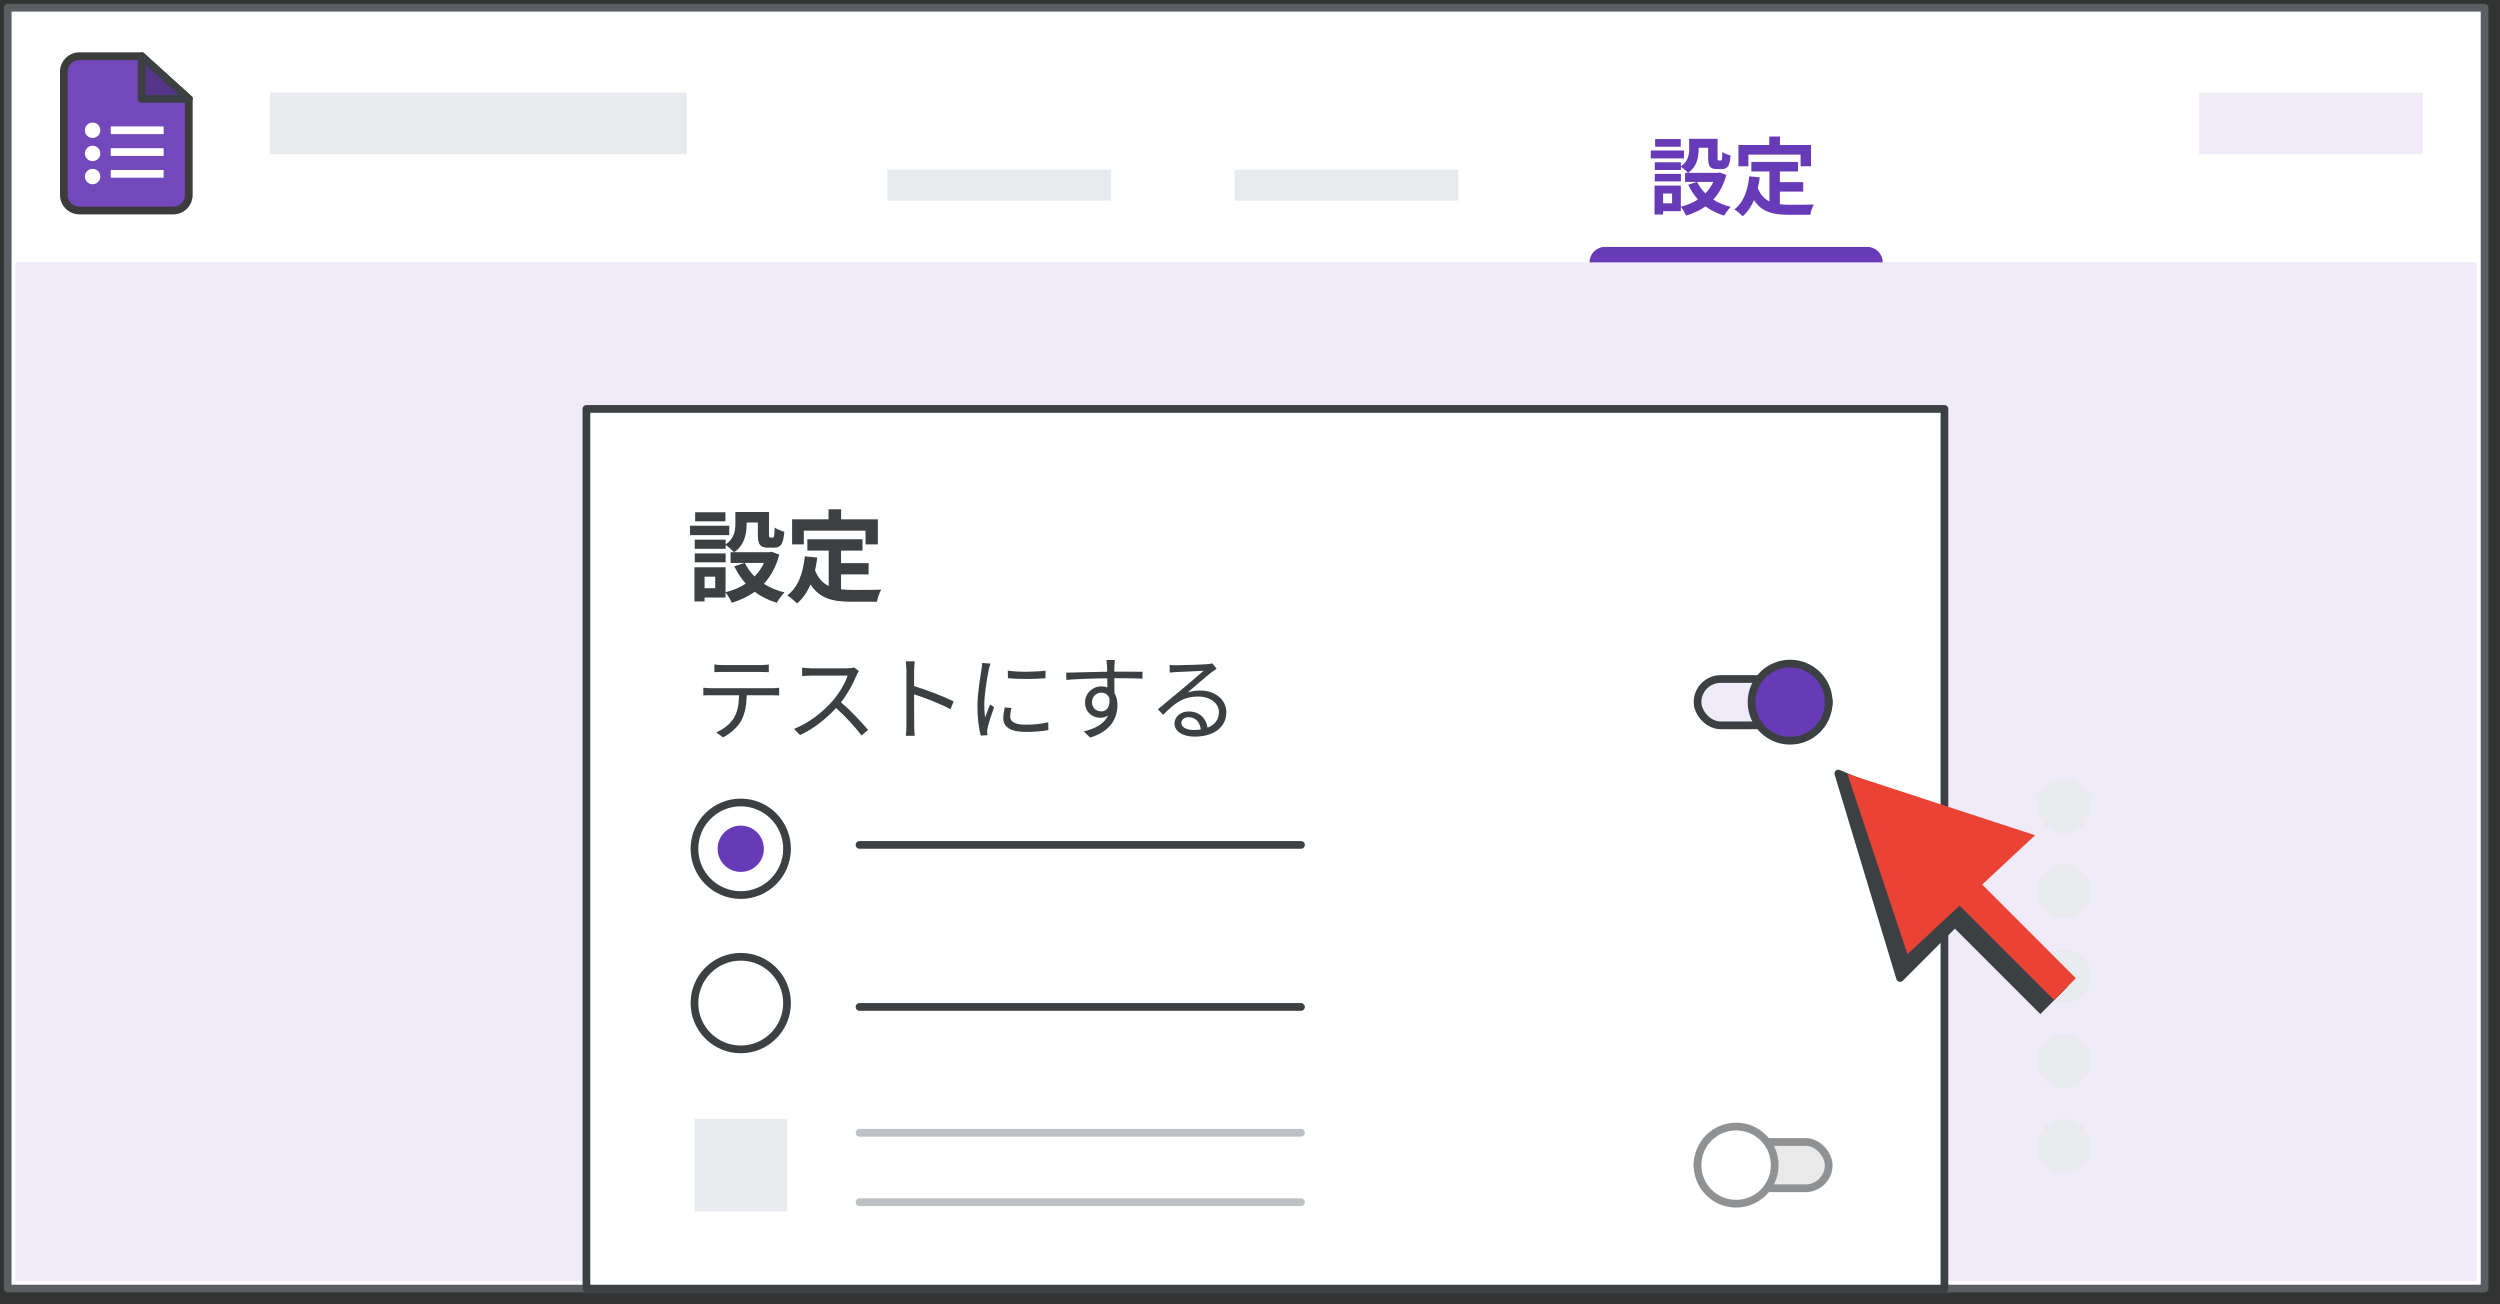 <?xml version="1.0" encoding="UTF-8"?>
<svg width="324px" height="169px" viewBox="0 0 324 169" version="1.1" xmlns="http://www.w3.org/2000/svg" xmlns:xlink="http://www.w3.org/1999/xlink">
    <rect x="0" y="0" width="324" height="169" fill="#333333" stroke="none"/>
    <title>quiz-create-from-forms-text-editable-copy</title>
    <g id="quiz-create-from-forms-text-editable-copy" stroke="none" stroke-width="1" fill="none" fill-rule="evenodd">
        <g id="Frames/desktop-dark-border" transform="translate(1, 1)" fill="#FFFFFF" stroke="#5B5F64" stroke-linejoin="round">
            <rect id="border-copy" x="0" y="0" width="321" height="166"></rect>
        </g>
        <g id="Group" transform="translate(7, 6)">
            <path d="M3.277,1.283 L11.354,1.283 L11.354,1.283 L17.467,6.816 L17.467,19.283 C17.467,20.387 16.572,21.283 15.467,21.283 L3.277,21.283 C2.172,21.283 1.277,20.387 1.277,19.283 L1.277,3.283 C1.277,2.178 2.172,1.283 3.277,1.283 Z" id="Rectangle" stroke="#3C3C3C" fill="#7248BA"></path>
            <polygon id="Path-5" stroke="#3C4043" fill="#55358A" stroke-linejoin="round" transform="translate(14.411, 4.05) rotate(-90) translate(-14.411, -4.05) " points="11.644 7.106 17.177 0.993 11.644 0.993"></polygon>
            <line x1="7.857" y1="13.706" x2="13.706" y2="13.706" id="Line-11" stroke="#FFFFFF" stroke-linecap="square"></line>
            <circle id="Oval" fill="#FFFFFF" cx="5" cy="10.882" r="1"></circle>
            <circle id="Oval" fill="#FFFFFF" cx="5" cy="13.882" r="1"></circle>
            <circle id="Oval" fill="#FFFFFF" cx="5" cy="16.882" r="1"></circle>
            <line x1="7.857" y1="10.882" x2="13.706" y2="10.882" id="Line-11" stroke="#FFFFFF" stroke-linecap="square"></line>
            <line x1="7.857" y1="16.529" x2="13.706" y2="16.529" id="Line-11" stroke="#FFFFFF" stroke-linecap="square"></line>
        </g>
        <g id="UI/header-light-grey" transform="translate(35, 12)" fill="#E8EAED">
            <rect id="Rectangle" x="0" y="0" width="54" height="8"></rect>
        </g>
        <rect id="Rectangle" fill="#EFEBF8" x="2" y="34" width="319" height="132"></rect>
        <g id="Group-2" transform="translate(76, 53)">
            <g id="Group" fill="#FFFFFF" stroke="#3C4043" stroke-linejoin="round">
                <g id="UI/overlay">
                    <rect id="Rectangle" x="0" y="0" width="176" height="114"></rect>
                </g>
            </g>
            <g id="Group-8" transform="translate(14, 51)">
                <g id="Group-6" transform="translate(21, 5)" stroke="#3C4043" stroke-linecap="round" stroke-linejoin="round">
                    <g id="UI/line-dark-grey">
                        <line x1="0.392" y1="0.5" x2="57.608" y2="0.5" id="Line-5"></line>
                    </g>
                </g>
                <g id="UI/radio-button-blue">
                    <circle id="Oval" stroke="#3C4043" cx="6" cy="6" r="6"></circle>
                    <circle id="Oval" fill="#673AB7" cx="6" cy="6" r="3"></circle>
                </g>
            </g>
            <g id="Group-10" transform="translate(14, 71)" stroke="#3C4043">
                <g id="Group-9" transform="translate(21, 6)" stroke-linecap="round" stroke-linejoin="round">
                    <g id="UI/line-dark-grey">
                        <line x1="0.392" y1="0.5" x2="57.608" y2="0.5" id="Line-5"></line>
                    </g>
                </g>
                <circle id="Oval" cx="6" cy="6" r="6"></circle>
            </g>
            <g id="Group" transform="translate(35, 93.308)" stroke="#BDC1C6" stroke-linecap="round" stroke-linejoin="round">
                <g id="UI/line-light-grey">
                    <line x1="0.392" y1="0.5" x2="57.608" y2="0.5" id="Line-5"></line>
                </g>
            </g>
            <g id="Group" transform="translate(35, 102.308)" stroke="#BDC1C6" stroke-linecap="round" stroke-linejoin="round">
                <g id="UI/line-light-grey">
                    <line x1="0.392" y1="0.5" x2="57.608" y2="0.5" id="Line-5"></line>
                </g>
            </g>
        </g>
        <path d="M99.636,87.116 L99.636,86.12 C99.288,86.168 98.856,86.192 98.52,86.192 L93.66,86.192 C93.276,86.192 92.916,86.156 92.58,86.12 L92.58,87.116 C92.88,87.092 93.276,87.08 93.672,87.08 L98.52,87.08 C98.868,87.08 99.288,87.092 99.636,87.116 Z M93.708,95.564 C94.728,95.048 95.64,94.184 96.072,93.38 C96.552,92.492 96.744,91.4 96.78,90.104 L100.044,90.104 C100.332,90.104 100.716,90.116 100.98,90.128 L100.98,89.132 C100.692,89.18 100.296,89.192 100.044,89.192 L92.196,89.192 C91.824,89.192 91.476,89.168 91.152,89.132 L91.152,90.128 C91.476,90.104 91.824,90.104 92.196,90.104 L95.784,90.104 C95.748,91.232 95.616,92.24 95.088,93.08 C94.62,93.836 93.756,94.532 92.82,94.916 L93.708,95.564 Z M111.661,95.324 L112.501,94.592 C111.721,93.656 110.257,92.096 108.997,91.016 C109.849,89.936 110.605,88.532 111.013,87.5 C111.085,87.332 111.241,87.068 111.313,86.972 L110.701,86.504 C110.509,86.564 110.197,86.612 109.801,86.612 L105.169,86.612 C104.809,86.612 104.125,86.552 103.957,86.528 L103.957,87.62 C104.089,87.608 104.749,87.56 105.169,87.56 L109.849,87.56 C109.549,88.544 108.673,89.972 107.857,90.896 C106.621,92.276 104.845,93.704 102.913,94.46 L103.681,95.264 C105.457,94.46 107.077,93.14 108.361,91.76 C109.585,92.852 110.857,94.268 111.661,95.324 Z M118.551,95.36 C118.503,94.964 118.479,94.328 118.479,93.944 L118.467,89.984 C119.799,90.404 121.875,91.208 123.183,91.916 L123.591,90.896 C122.319,90.26 120.051,89.396 118.467,88.916 L118.467,86.96 C118.467,86.6 118.515,86.084 118.551,85.712 L117.375,85.712 C117.447,86.084 117.471,86.624 117.471,86.96 L117.471,93.944 C117.471,94.388 117.447,94.976 117.399,95.36 L118.551,95.36 Z M127.108,95.336 L127.972,95.276 L127.936,94.856 C127.936,94.724 127.96,94.496 127.996,94.328 C128.104,93.764 128.536,92.504 128.836,91.664 L128.32,91.28 C128.128,91.748 127.864,92.444 127.66,92.984 C127.588,92.408 127.564,91.928 127.564,91.352 C127.564,90.02 127.912,87.896 128.14,86.804 C128.188,86.588 128.296,86.204 128.368,86 L127.288,85.916 C127.288,86.168 127.24,86.48 127.204,86.756 C127.06,87.728 126.676,89.768 126.676,91.52 C126.676,93.128 126.868,94.496 127.108,95.336 Z M135.496,87.896 L135.496,86.912 C134.308,87.08 131.908,87.128 130.612,86.912 L130.624,87.896 C131.92,88.028 134.224,88.028 135.496,87.896 Z M132.904,94.856 C134.14,94.856 135.136,94.76 135.868,94.616 L135.856,93.608 C134.896,93.824 133.984,93.92 132.916,93.92 C131.284,93.92 130.924,93.392 130.924,92.852 C130.924,92.528 130.972,92.192 131.08,91.76 L130.216,91.676 C130.108,92.18 130.024,92.648 130.024,93.08 C130.024,94.196 130.912,94.856 132.904,94.856 Z M141.282,95.588 C144.042,94.76 144.822,92.972 144.822,91.364 C144.822,90.776 144.69,90.248 144.438,89.84 C144.426,89.3 144.414,88.568 144.414,87.896 L144.57,87.896 C146.31,87.896 147.39,87.92 148.062,87.956 L148.074,87.056 C147.498,87.056 146.034,87.044 144.594,87.044 L144.414,87.044 C144.414,86.732 144.426,86.456 144.426,86.276 L144.486,85.532 L143.394,85.532 C143.418,85.676 143.454,86.024 143.466,86.276 C143.478,86.444 143.49,86.72 143.49,87.056 C141.726,87.08 139.494,87.152 138.174,87.176 L138.198,88.112 C139.686,88.004 141.702,87.92 143.502,87.908 C143.514,88.316 143.514,88.736 143.514,89.084 C143.274,89 143.01,88.952 142.722,88.952 C141.594,88.952 140.622,89.852 140.622,91.028 C140.622,92.312 141.582,93.02 142.59,93.02 C142.986,93.02 143.322,92.924 143.61,92.72 C143.118,93.776 142.014,94.424 140.454,94.784 L141.282,95.588 Z M142.734,92.192 C142.074,92.192 141.522,91.76 141.522,91.016 C141.522,90.248 142.11,89.768 142.722,89.768 C143.19,89.768 143.586,89.984 143.778,90.5 C143.886,91.628 143.43,92.192 142.734,92.192 Z M154.831,95.468 C157.339,95.468 158.935,94.22 158.935,92.3 C158.935,90.692 157.507,89.492 155.527,89.492 C154.999,89.492 154.459,89.564 153.919,89.744 C154.831,88.976 156.427,87.572 157.015,87.128 C157.195,86.996 157.459,86.816 157.675,86.672 L157.123,85.976 C156.991,86.012 156.823,86.036 156.475,86.072 C155.886,86.129 153.338,86.207 152.541,86.215 L152.419,86.216 C152.179,86.216 151.843,86.216 151.579,86.18 L151.603,87.176 C151.855,87.128 152.131,87.116 152.407,87.104 C153.019,87.068 155.359,86.96 155.983,86.936 C155.395,87.464 153.919,88.712 153.259,89.264 C152.888,89.571 152.281,90.076 151.646,90.605 L151.168,91.003 C150.771,91.333 150.383,91.656 150.055,91.928 L150.751,92.636 C152.263,91.1 153.343,90.272 155.299,90.272 C156.799,90.272 157.975,91.124 157.975,92.288 C157.975,93.26 157.435,93.944 156.499,94.304 C156.343,93.2 155.539,92.204 154.051,92.204 C152.947,92.204 152.215,92.948 152.215,93.764 C152.215,94.748 153.211,95.468 154.831,95.468 Z M154.675,94.604 C153.787,94.604 153.103,94.268 153.103,93.68 C153.103,93.272 153.511,92.948 154.051,92.948 C154.951,92.948 155.515,93.596 155.623,94.532 C155.335,94.58 155.011,94.604 154.675,94.604 Z" id="テストにする" fill="#3C4043" fill-rule="nonzero"></path>
        <g id="UI/header-blue" transform="translate(115, 22)" fill="#E8EAED">
            <rect id="Rectangle" x="0" y="0" width="29" height="4"></rect>
        </g>
        <g id="UI/header-blue" transform="translate(206, 32)" fill="#673AB7">
            <path d="M2,0 L36,0 C37.105,-2.02906125e-16 38,0.895 38,2 L38,2 L38,2 L0,2 C-1.3527075e-16,0.895 0.895,2.02906125e-16 2,0 Z" id="Rectangle"></path>
        </g>
        <g id="UI/header-blue" transform="translate(160, 22)" fill="#E8EAED">
            <rect id="Rectangle" x="0" y="0" width="29" height="4"></rect>
        </g>
        <rect id="Rectangle" fill="#EFEBF8" x="285" y="12" width="29" height="8"></rect>
        <g id="Group-3" transform="translate(264, 101)" fill="#E8EAED">
            <circle id="Oval" cx="3.5" cy="3.5" r="3.5"></circle>
            <circle id="Oval" cx="3.5" cy="14.5" r="3.5"></circle>
            <circle id="Oval" cx="3.5" cy="25.5" r="3.5"></circle>
            <circle id="Oval" cx="3.5" cy="36.5" r="3.5"></circle>
            <circle id="Oval" cx="3.5" cy="47.5" r="3.5"></circle>
        </g>
        <g id="Group" transform="translate(229, 91.5)" fill-rule="nonzero">
            <g id="Group-5" transform="translate(0, -0)">
                <g id="Group" transform="translate(23.337, 23.337) rotate(-45) translate(-23.337, -23.337) translate(10.609, 3.061)">
                    <polygon id="Triangle" stroke="#3C4043" fill="#3C4043" stroke-linejoin="round" points="13.081 0 21.567 21.213 16.263 16.617 12.728 24.395 -2.27373675e-13 24.395"></polygon>
                    <g id="Group-2" transform="translate(9.546, 21.838)">
                        <polygon id="Rectangle" fill="#3C4043" points="2.48474713e-11 1.892 4.454 1.799 5 18.714 -1.33582034e-12 18.714"></polygon>
                        <rect id="Rectangle" fill="#EA4336" x="2.546" y="2.74499164e-13" width="4" height="18.686"></rect>
                    </g>
                    <polygon id="Triangle" fill="#EA4336" points="13.883 0.849 25.456 23.688 2.864 22.887"></polygon>
                </g>
            </g>
        </g>
        <g id="Group-5" transform="translate(220, 86)" stroke="#3C4043">
            <rect id="Rectangle" fill="#EFEBF8" x="0" y="2" width="17" height="6" rx="3"></rect>
            <circle id="Oval" fill="#673AB7" cx="12" cy="5" r="5"></circle>
        </g>
        <g id="Group-4" opacity="0.577" transform="translate(220, 146)" stroke="#3C4043">
            <rect id="Rectangle" fill="#D8D8D8" x="0" y="2" width="17" height="6" rx="3"></rect>
            <circle id="Oval" fill="#FFFFFF" cx="5" cy="5" r="5"></circle>
        </g>
        <rect id="Rectangle" fill="#E8EAED" x="90" y="145" width="12" height="12"></rect>
        <path d="M100.674,78.118 C100.895,77.715 101.337,77.104 101.675,76.779 C100.674,76.532 99.764,76.155 98.997,75.661 C99.894,74.686 100.583,73.451 100.999,71.878 L99.985,71.501 L99.725,71.566 L95.149,71.566 C96.501,70.643 96.761,69.161 96.761,67.939 L96.761,67.718 L98.217,67.718 L98.217,69.291 C98.217,70.578 98.516,70.981 99.556,70.981 L100.31,70.981 C101.181,70.981 101.519,70.526 101.649,68.914 C101.272,68.81 100.674,68.589 100.388,68.368 C100.375,69.499 100.323,69.668 100.154,69.668 L99.829,69.668 C99.686,69.668 99.66,69.629 99.66,69.265 L99.66,66.353 L95.305,66.353 L95.305,67.9 C95.305,68.771 95.162,69.798 94.044,70.565 L94.044,69.941 L90.04,69.941 L90.04,71.124 L94.044,71.124 L94.044,70.63 C94.356,70.838 94.902,71.306 95.123,71.566 L94.681,71.566 L94.681,72.957 L96.488,72.957 L95.162,73.386 C95.565,74.231 96.059,74.985 96.657,75.635 C95.89,76.142 95.006,76.506 94.031,76.753 L94.031,73.516 L90.001,73.516 L90.001,77.949 L91.314,77.949 L91.314,77.442 L94.031,77.442 L94.031,76.779 C94.317,77.13 94.681,77.741 94.837,78.118 C95.942,77.78 96.943,77.312 97.814,76.701 C98.633,77.312 99.582,77.793 100.674,78.118 Z M94.018,67.562 L94.018,66.392 L90.092,66.392 L90.092,67.562 L94.018,67.562 Z M94.512,69.356 L94.512,68.134 L89.429,68.134 L89.429,69.356 L94.512,69.356 Z M94.044,72.879 L94.044,71.722 L90.04,71.722 L90.04,72.879 L94.044,72.879 Z M97.788,74.712 C97.268,74.192 96.839,73.607 96.527,72.957 L99.01,72.957 C98.698,73.62 98.295,74.205 97.788,74.712 Z M92.692,76.233 L91.314,76.233 L91.314,74.738 L92.692,74.738 L92.692,76.233 Z M104.176,70.552 L104.176,68.771 L112.171,68.771 L112.171,70.552 L113.77,70.552 L113.77,67.302 L109.012,67.302 L109.012,66.002 L107.374,66.002 L107.374,67.302 L102.655,67.302 L102.655,70.552 L104.176,70.552 Z M103.305,78.209 C104.046,77.572 104.618,76.74 105.047,75.739 C106.217,77.598 107.998,77.988 110.403,77.988 L113.653,77.988 C113.731,77.533 113.978,76.792 114.199,76.415 C113.56,76.444 112.237,76.451 111.299,76.453 L110.481,76.454 L110.481,76.454 C109.961,76.454 109.467,76.428 108.999,76.376 L108.999,74.439 L112.574,74.439 L112.574,72.983 L108.999,72.983 L108.999,71.358 L111.781,71.358 L111.781,69.889 L104.631,69.889 L104.631,71.358 L107.4,71.358 L107.4,75.947 C106.633,75.57 106.022,74.946 105.632,73.906 C105.749,73.386 105.84,72.84 105.918,72.255 L104.306,72.099 C104.072,74.322 103.435,76.116 102.031,77.156 C102.395,77.39 103.045,77.936 103.305,78.209 Z" id="設定" fill="#3C4043" fill-rule="nonzero"></path>
        <path d="M223.457,27.946 C223.644,27.605 224.018,27.088 224.304,26.813 C223.457,26.604 222.687,26.285 222.038,25.867 C222.797,25.042 223.38,23.997 223.732,22.666 L222.874,22.347 L222.654,22.402 L218.782,22.402 C219.926,21.621 220.146,20.367 220.146,19.333 L220.146,19.146 L221.378,19.146 L221.378,20.477 C221.378,21.566 221.631,21.907 222.511,21.907 L223.149,21.907 C223.886,21.907 224.172,21.522 224.282,20.158 C223.963,20.07 223.457,19.883 223.215,19.696 C223.204,20.653 223.16,20.796 223.017,20.796 L222.742,20.796 C222.621,20.796 222.599,20.763 222.599,20.455 L222.599,17.991 L218.914,17.991 L218.914,19.3 C218.914,20.037 218.793,20.906 217.847,21.555 L217.847,21.027 L214.459,21.027 L214.459,22.028 L217.847,22.028 L217.847,21.61 C218.111,21.786 218.573,22.182 218.76,22.402 L218.386,22.402 L218.386,23.579 L219.915,23.579 L218.793,23.942 C219.134,24.657 219.552,25.295 220.058,25.845 C219.409,26.274 218.661,26.582 217.836,26.791 L217.836,24.052 L214.426,24.052 L214.426,27.803 L215.537,27.803 L215.537,27.374 L217.836,27.374 L217.836,26.813 C218.078,27.11 218.386,27.627 218.518,27.946 C219.453,27.66 220.3,27.264 221.037,26.747 C221.73,27.264 222.533,27.671 223.457,27.946 Z M217.825,19.014 L217.825,18.024 L214.503,18.024 L214.503,19.014 L217.825,19.014 Z M218.243,20.532 L218.243,19.498 L213.942,19.498 L213.942,20.532 L218.243,20.532 Z M217.847,23.513 L217.847,22.534 L214.459,22.534 L214.459,23.513 L217.847,23.513 Z M221.015,25.064 C220.575,24.624 220.212,24.129 219.948,23.579 L222.049,23.579 C221.785,24.14 221.444,24.635 221.015,25.064 Z M216.703,26.351 L215.537,26.351 L215.537,25.086 L216.703,25.086 L216.703,26.351 Z M226.59,21.544 L226.59,20.037 L233.355,20.037 L233.355,21.544 L234.708,21.544 L234.708,18.794 L230.682,18.794 L230.682,17.694 L229.296,17.694 L229.296,18.794 L225.303,18.794 L225.303,21.544 L226.59,21.544 Z M225.853,28.023 C226.48,27.484 226.964,26.78 227.327,25.933 C228.317,27.506 229.824,27.836 231.859,27.836 L234.609,27.836 C234.675,27.451 234.884,26.824 235.071,26.505 C234.545,26.529 233.468,26.535 232.68,26.537 L231.925,26.538 L231.925,26.538 C231.485,26.538 231.067,26.516 230.671,26.472 L230.671,24.833 L233.696,24.833 L233.696,23.601 L230.671,23.601 L230.671,22.226 L233.025,22.226 L233.025,20.983 L226.975,20.983 L226.975,22.226 L229.318,22.226 L229.318,26.109 C228.669,25.79 228.152,25.262 227.822,24.382 C227.921,23.942 227.998,23.48 228.064,22.985 L226.7,22.853 C226.502,24.734 225.963,26.252 224.775,27.132 C225.083,27.33 225.633,27.792 225.853,28.023 Z" id="設定" fill="#673AB7" fill-rule="nonzero"></path>
    </g>
</svg>